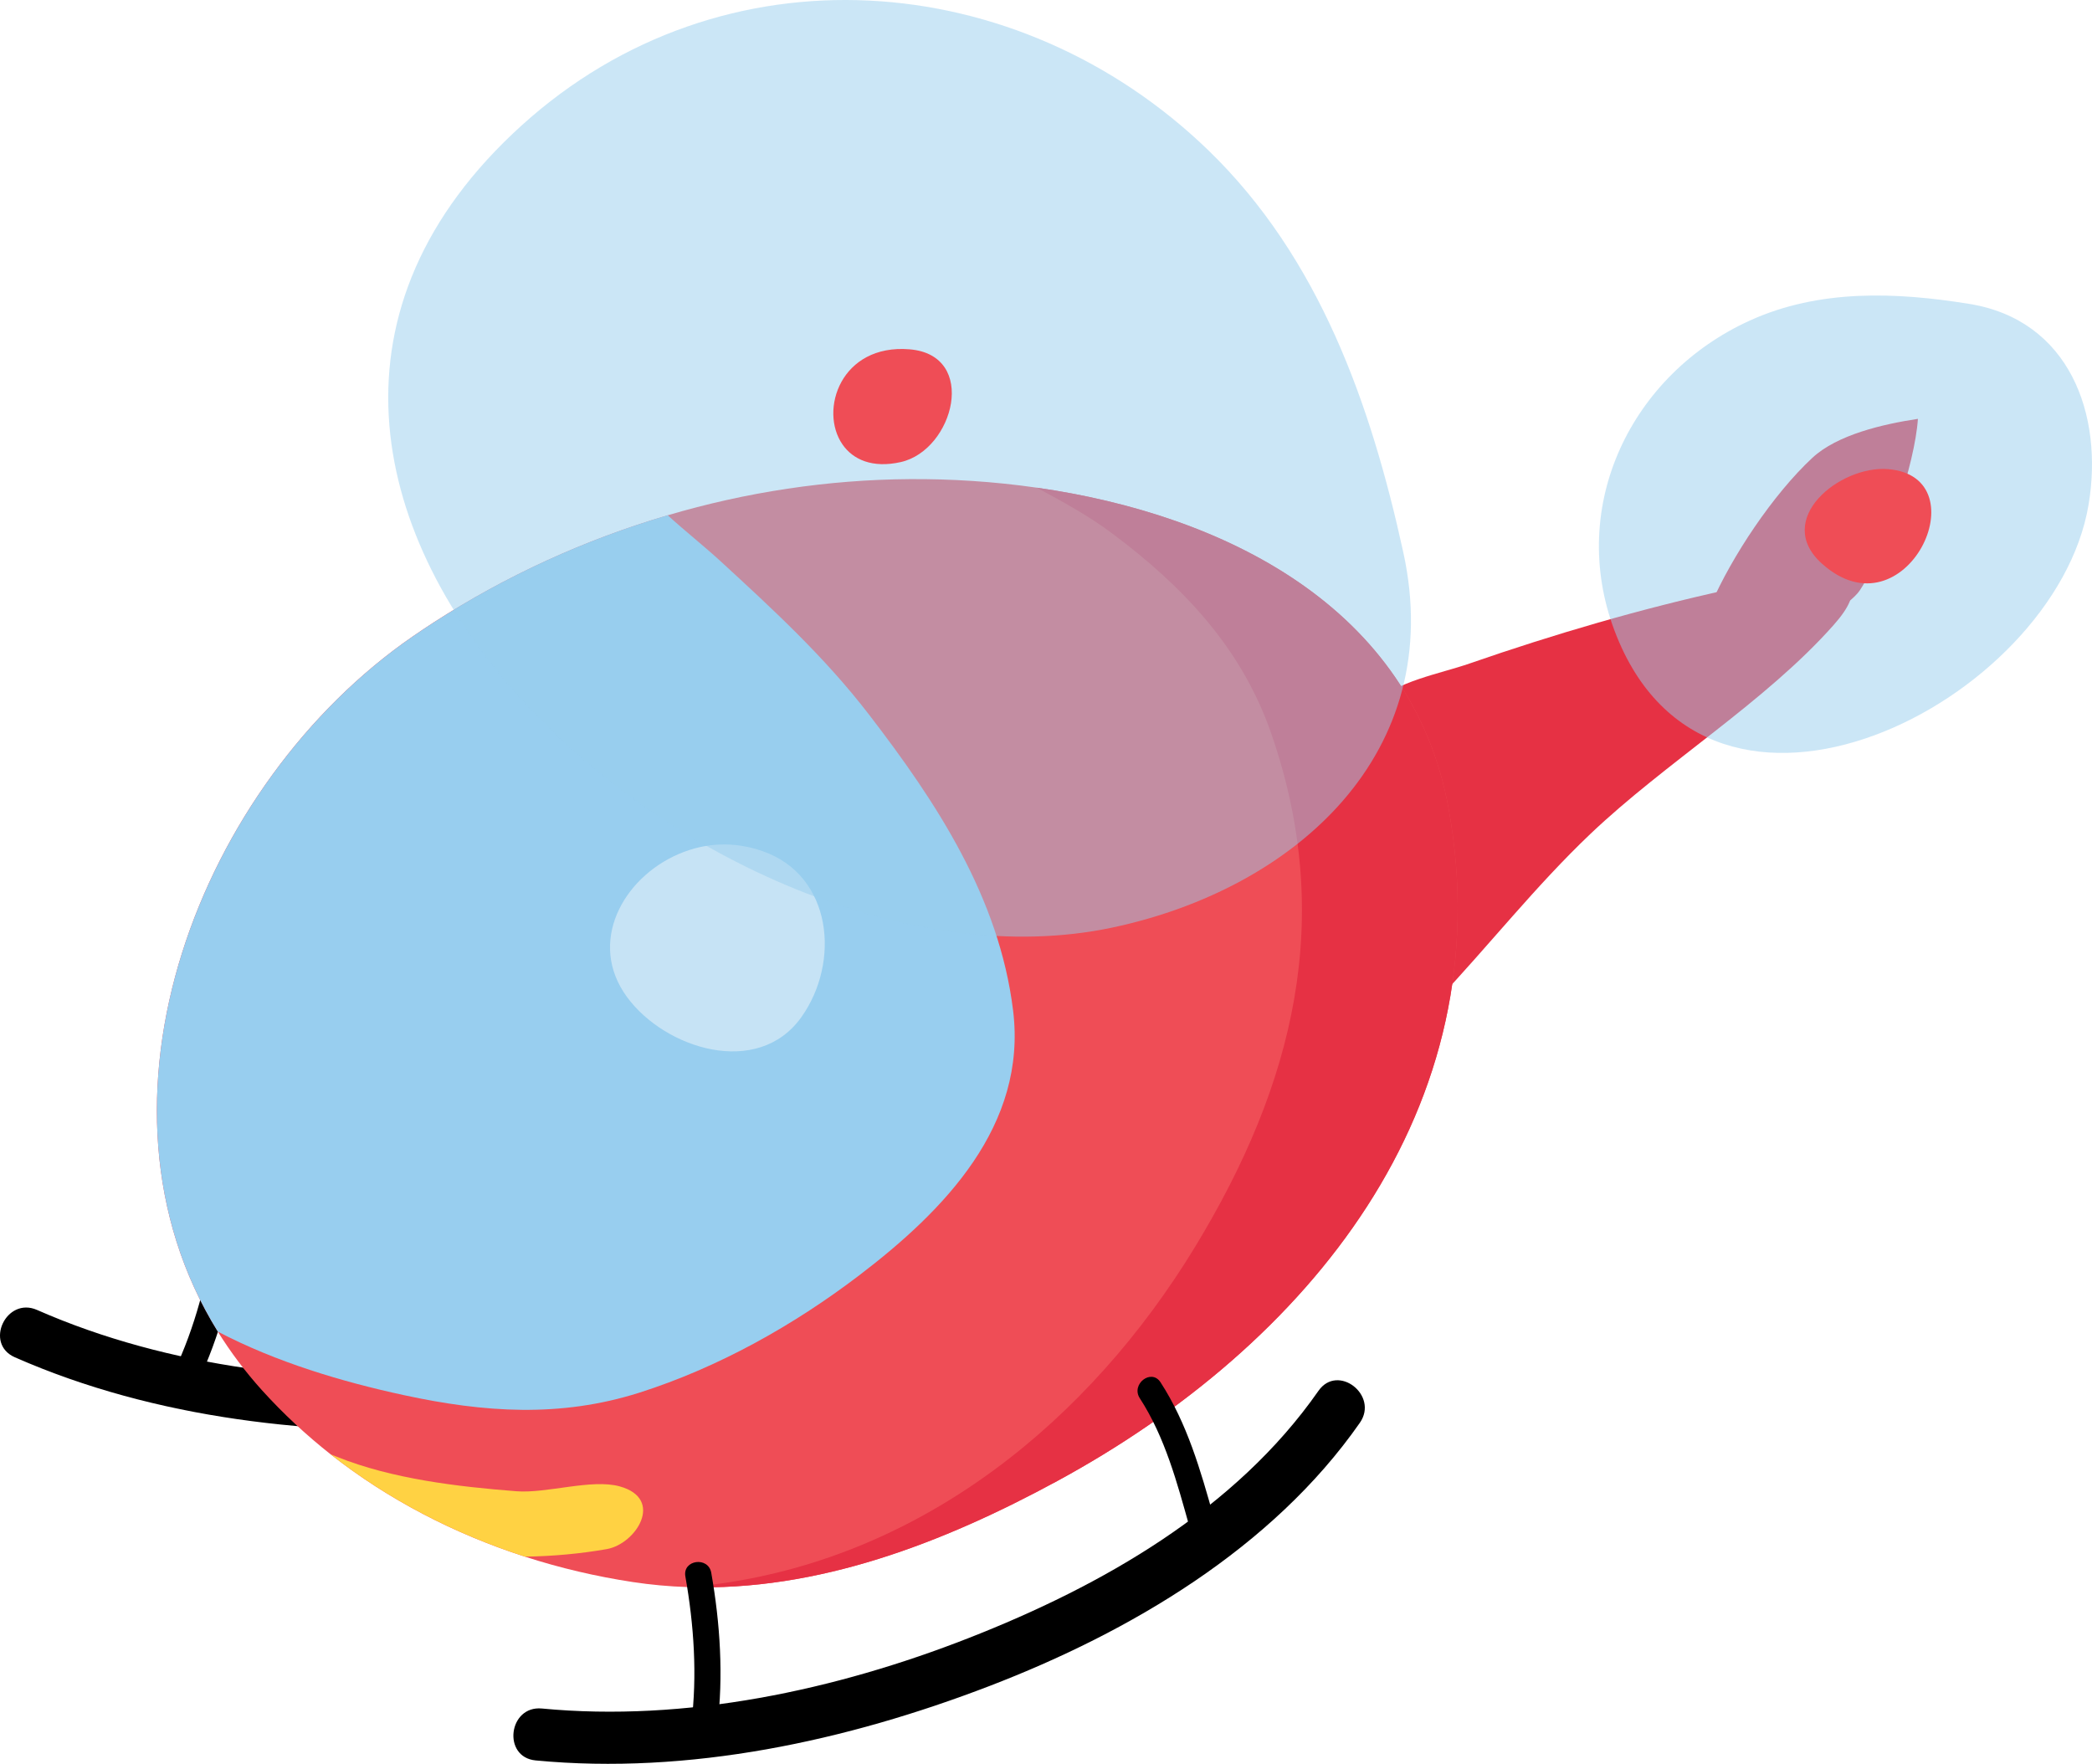 <?xml version="1.0" encoding="utf-8"?>
<!-- Generator: Adobe Illustrator 16.0.4, SVG Export Plug-In . SVG Version: 6.00 Build 0)  -->
<!DOCTYPE svg PUBLIC "-//W3C//DTD SVG 1.1//EN" "http://www.w3.org/Graphics/SVG/1.1/DTD/svg11.dtd">
<svg version="1.1" id="Layer_1" xmlns="http://www.w3.org/2000/svg" xmlns:xlink="http://www.w3.org/1999/xlink" x="0px" y="0px"
	 viewBox="0 0 274.014 231.025" enable-background="new 0 0 274.014 231.025"
	 xml:space="preserve">
<g>
	<path d="M28.128,161.048c-0.929,6.371-2.568,12.792-5.345,18.618c-0.949,1.99,2.148,3.45,3.1,1.454
		c2.896-6.075,4.646-12.822,5.614-19.464C31.814,159.479,28.448,158.857,28.128,161.048L28.128,161.048z"/>
	<path d="M91.968,157.58c1.535,5.875,1.167,12.084,0.885,18.089c-0.103,2.203,3.311,1.911,3.413-0.266
		c0.297-6.342,0.556-12.746-1.064-18.946C94.642,154.315,91.414,155.46,91.968,157.58L91.968,157.58z"/>
	<path d="M114.489,164.012c-15.228,11.394-34.974,15.339-53.598,16.35c-18.762,1.019-38.717-1.164-56.04-8.786
		c-4.03-1.773-6.96,4.416-2.909,6.199c18.486,8.134,39.466,10.359,59.479,9.412c19.677-0.932,40.851-5.492,56.899-17.5
		C121.851,167.046,118.023,161.369,114.489,164.012L114.489,164.012z"/>
	<path fill="#E63144" d="M172.535,106.79c1.723-4.739,3.232-10.989,7.107-14.509c3.458-3.14,8.797-3.972,12.865-5.383
		c10.998-3.816,22.572-7.215,33.94-9.685c5.152-1.119,22.276-4.994,13.732,4.645c-8.961,10.108-21.978,17.963-31.887,27.389
		c-7.171,6.821-13.297,14.622-20.077,21.812c-1.987,2.108-6.537,8.444-10.049,7.27c-2.554-0.854-5.036-9.177-5.518-11.601
		C171.352,120.197,170.198,113.218,172.535,106.79z"/>
	<path fill="#EF4D56" d="M138.47,193.99c-14.942,8.104-31.364,14.471-48.439,13.883c-2.379-0.078-4.769-0.294-7.164-0.659
		c-4.777-0.727-9.502-1.831-14.107-3.322c-0.006-0.003-0.013-0.006-0.013-0.006c-9.186-2.966-17.872-7.444-25.432-13.392
		c-3.222-2.539-6.233-5.339-9.003-8.402c-2.208-2.449-4.131-5.019-5.781-7.676c-18.644-30.075-2.377-71.81,25.534-91.058
		c0.896-0.617,1.802-1.223,2.718-1.817c9.455-6.117,19.837-10.865,30.674-14.05c10.289-3.04,20.983-4.664,31.671-4.736
		c5.386-0.038,11.021,0.307,16.658,1.119c24.544,3.502,49.175,15.634,53.958,42.059C196.835,145.157,171.275,176.196,138.47,193.99z
		"/>
	<path fill="#98CEEF" d="M112.497,167.077c-8.603,6.548-18.427,12.048-28.759,15.337c-10.369,3.288-20.314,2.593-30.801,0.329
		c-8.143-1.756-16.753-4.323-24.405-8.327c-18.644-30.075-2.377-71.81,25.534-91.058c0.896-0.617,1.802-1.223,2.718-1.817
		c9.455-6.117,19.837-10.865,30.674-14.05c2.308,2.098,4.822,4.088,6.897,5.995c6.961,6.398,13.656,12.562,19.443,20.077
		c8.877,11.531,17.088,24.024,18.9,38.797C134.542,147.396,123.721,158.533,112.497,167.077z"/>
	<path fill="#FFD243" d="M79.459,202.905c-3.448,0.602-7.053,0.932-10.699,0.986c-0.006-0.003-0.013-0.006-0.013-0.006
		c-9.186-2.966-17.872-7.444-25.432-13.392c0.288,0.11,0.569,0.218,0.829,0.324c7.216,2.9,15.785,3.905,23.49,4.506
		c3.991,0.315,9.859-1.662,13.55-0.633C87.056,196.323,83.321,202.236,79.459,202.905z"/>
	<path fill="#E63144" d="M138.47,193.99c-14.942,8.104-31.364,14.471-48.439,13.883c1.393-0.096,2.791-0.241,4.188-0.438
		c26.814-3.728,48.438-21.348,62.28-44.065c12.993-21.327,18.394-43.083,10.015-67.28c-3.873-11.2-11.525-19.271-20.915-26.278
		c-3.11-2.323-6.474-4.135-9.812-5.937c24.544,3.502,49.175,15.634,53.958,42.059C196.835,145.157,171.275,176.196,138.47,193.99z"
		/>
	<path fill="#E63144" d="M224.087,79.218c2.73-6.32,8.159-14.475,13.3-19.252c3.258-3.028,9.221-4.407,13.825-5.106
		c-0.387,5.899-4.233,17.325-7.618,22.476c-2.313,3.519-22.837,14.943-21.312,5.089"/>
	<path fill="#C6E3F5" d="M104.968,133.219c5.125-7.197,4.062-18.509-5.033-21.719c-3.684-1.301-7.451-1.183-11.044,0.361
		c-7.355,3.159-11.976,11.645-6.756,18.741c5.005,6.804,17.113,10.588,22.8,2.663C104.946,133.25,104.958,133.235,104.968,133.219z"
		/>
	<path d="M89.771,206.477c1.119,6.341,1.579,12.951,0.772,19.355c-0.276,2.188,3.123,2.601,3.399,0.407
		c0.841-6.678,0.385-13.633-0.782-20.242C92.778,203.83,89.386,204.296,89.771,206.477L89.771,206.477z"/>
	<path d="M149.292,183.138c3.303,5.096,4.902,11.106,6.521,16.896c0.594,2.124,3.743,0.774,3.156-1.324
		c-1.709-6.114-3.474-12.276-6.959-17.654C150.806,179.199,148.101,181.3,149.292,183.138L149.292,183.138z"/>
	<path d="M172.694,182.174c-10.88,15.599-28.389,25.544-45.753,32.352c-17.494,6.858-37.125,11.053-55.964,9.255
		c-4.383-0.418-5.221,6.379-0.815,6.8c20.105,1.918,40.723-2.557,59.427-9.741c18.39-7.063,37.06-18.042,48.526-34.481
		C180.636,182.744,175.219,178.553,172.694,182.174L172.694,182.174z"/>
	<path opacity="0.5" fill="#98CEEF" d="M229.199,41.984c-15.505,7.04-23.907,24.208-17.733,40.603
		c12.286,32.619,57.727,9.49,62.095-16.46c2.001-11.884-2.542-24.204-15.604-26.32C248.361,38.253,238.316,37.845,229.199,41.984z"
		/>
	<path opacity="0.5" fill="#98CEEF" d="M158.247,19.661c-24.866-24.043-63.572-27.11-89.94-3.215
		C15.844,63.99,93.44,132.59,145.726,121.486c23.945-5.085,43.833-22.856,38.086-49.116C179.59,53.08,172.868,33.799,158.247,19.661
		z"/>
	<path fill="#EF4D56" d="M238.646,73.832c10.933,9.792,20.975-11.389,8.651-12.386C240.98,60.934,232.189,68.046,238.646,73.832z"/>
	<path fill="#EF4D56" d="M110.353,58.216c1.372,1.98,3.913,3.14,7.622,2.309c6.965-1.56,10.211-14.036,1.15-14.772
		C110.153,45.025,107.244,53.728,110.353,58.216z"/>
</g>
</svg>
